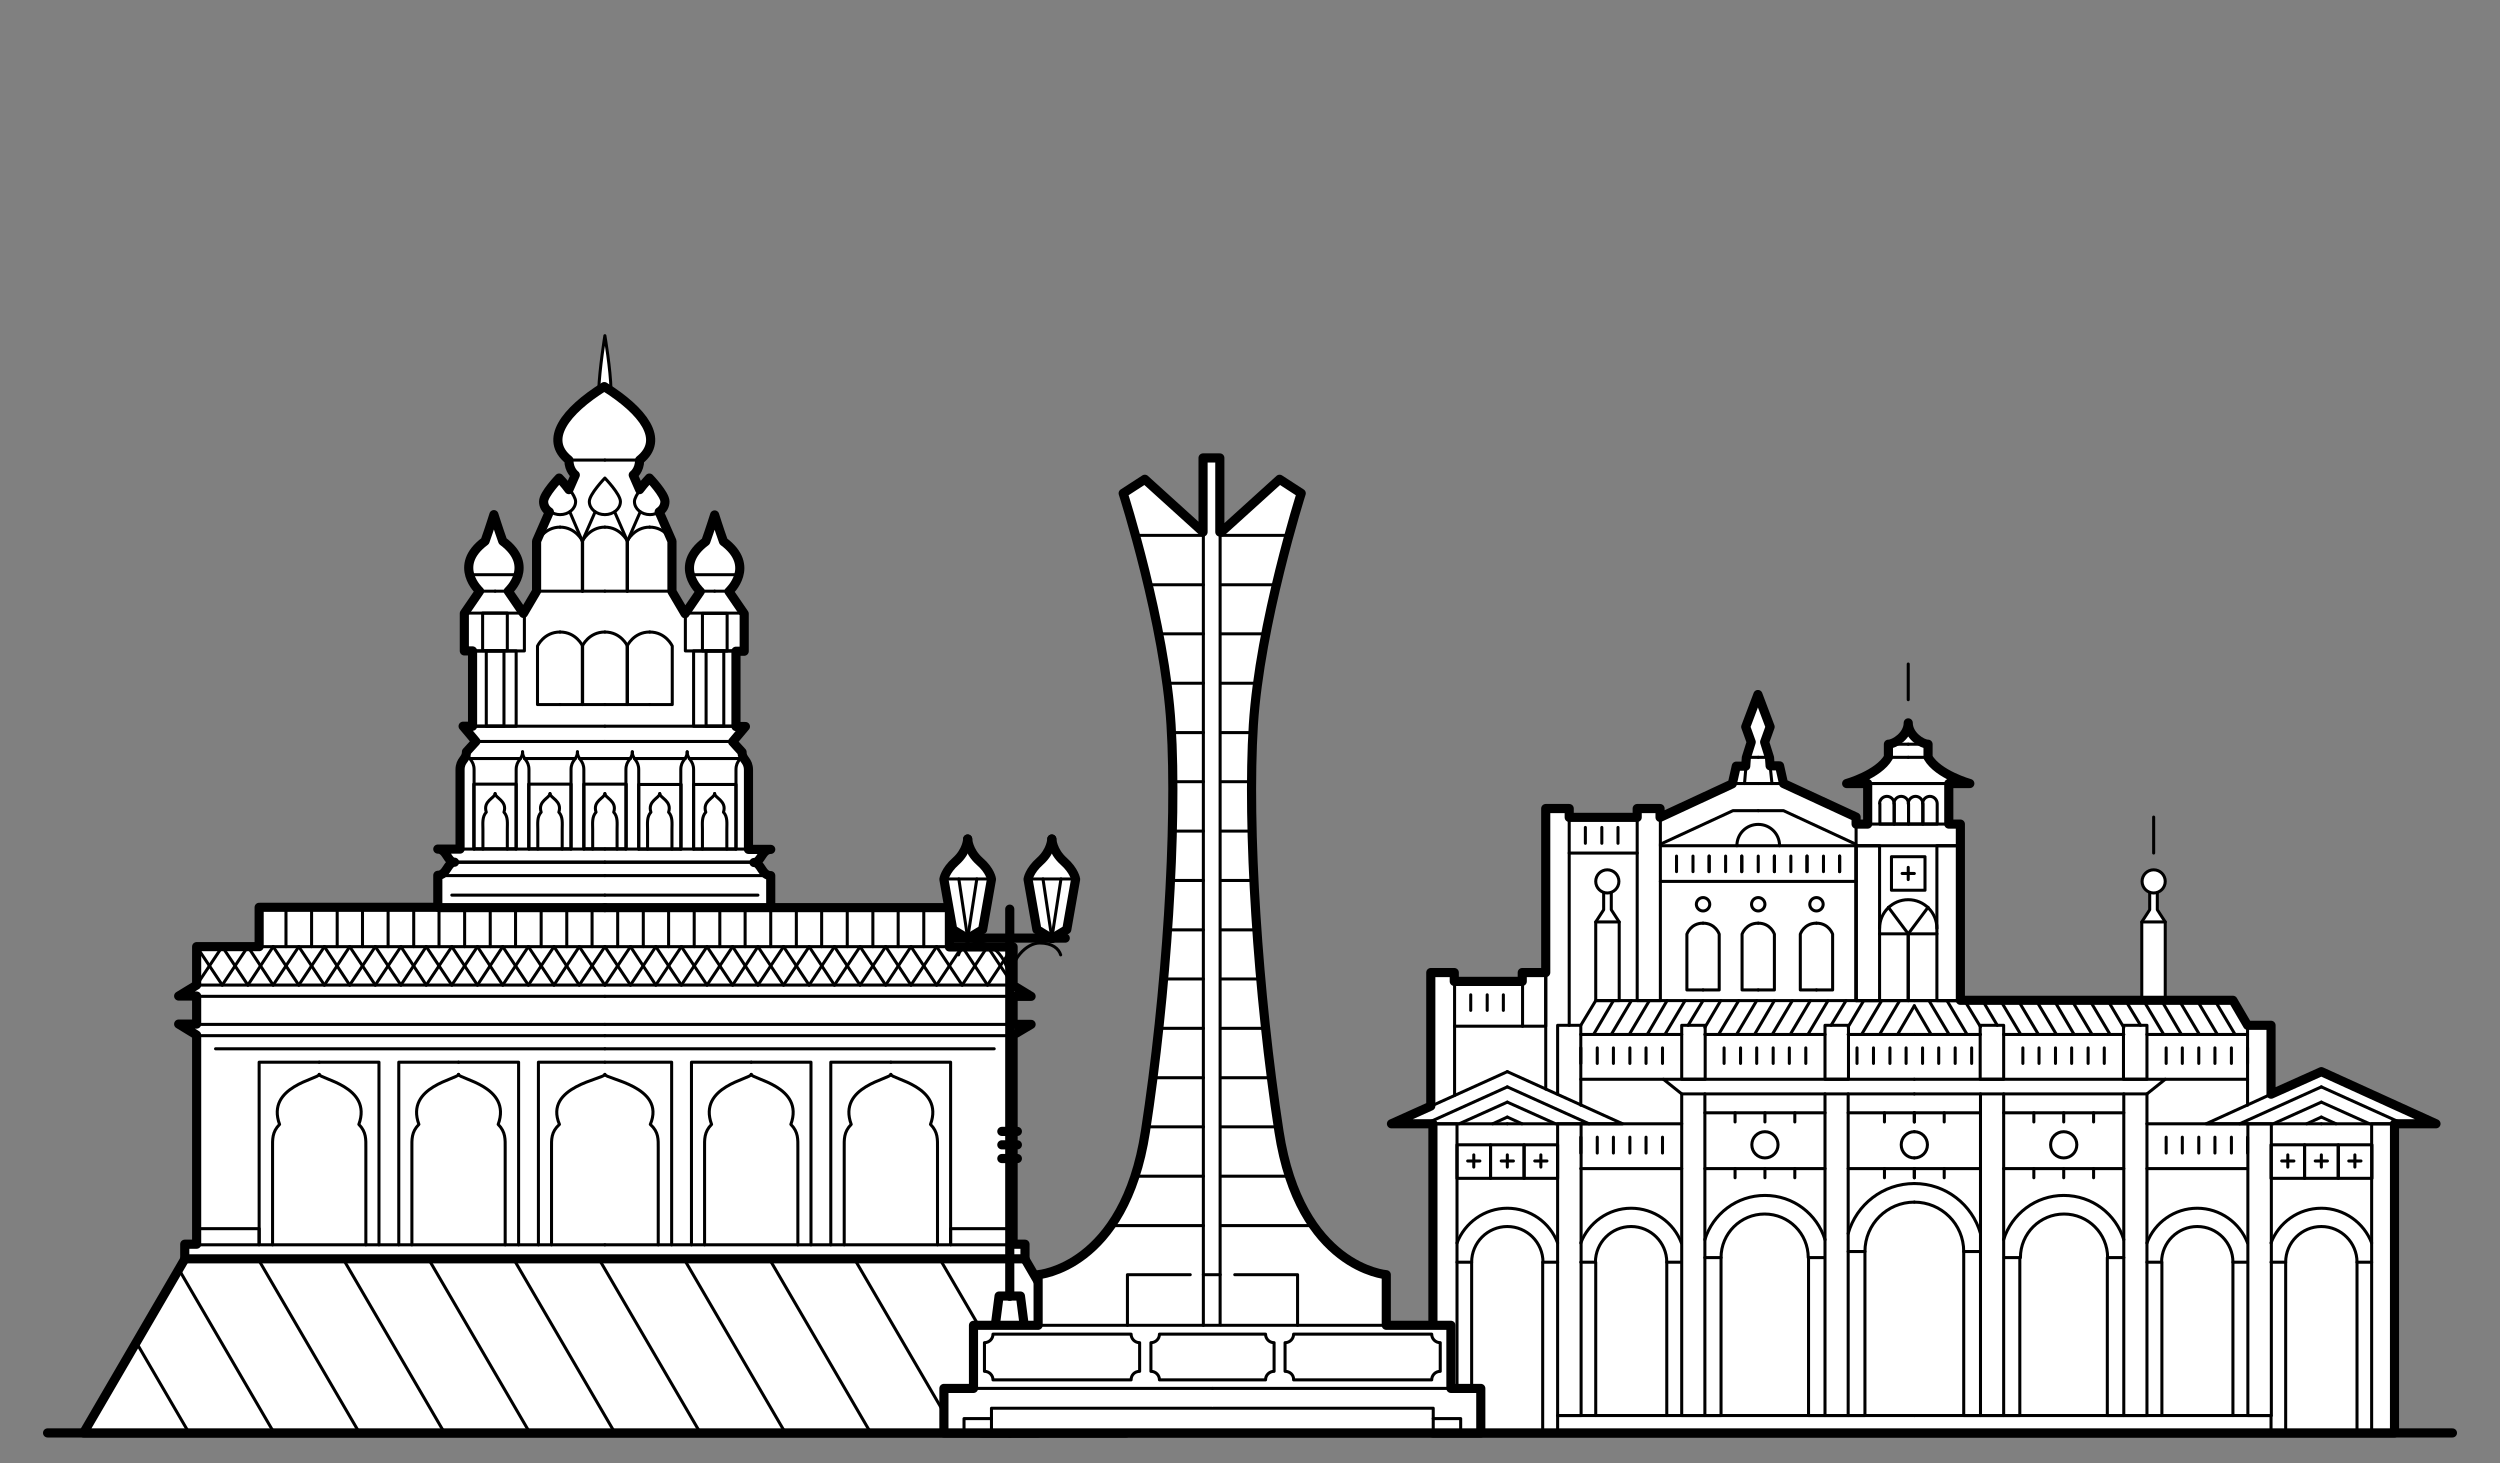 <?xml version="1.0" encoding="utf-8"?>
<!-- Generator: Adobe Illustrator 24.2.3, SVG Export Plug-In . SVG Version: 6.00 Build 0)  -->
<svg version="1.1" id="Layer_1" xmlns="http://www.w3.org/2000/svg" xmlns:xlink="http://www.w3.org/1999/xlink" x="0px" y="0px"
	 viewBox="0 0 820 480" style="enable-background:new 0 0 820 480;" xml:space="preserve">
<rect x="0" y="0" width="820" height="480" fill="#808080" stroke="none"/>
<style type="text/css">
	.st0{fill:none;stroke:#000000;stroke-width:3;stroke-linecap:round;stroke-linejoin:round;stroke-miterlimit:10;}
	.st1{fill:#FFFFFF;}
	.st2{fill:none;stroke:#000000;stroke-linecap:round;stroke-linejoin:round;stroke-miterlimit:10;}
</style>
<g>
	<line class="st0" x1="15.6" y1="470" x2="804.4" y2="470"/>
	<g>
		<path class="st1" d="M707.6,292.7c1.5-0.5,2.6-1.9,2.6-3.6c0-2.1-1.7-3.8-3.8-3.8s-3.8,1.7-3.8,3.8c0,1.7,1.1,3.1,2.6,3.6v5.7
			l-2.6,3.9v25.8h7.7v-25.8l-2.6-3.9v-5.7H707.6z"/>
		<path class="st1" d="M761.4,351.5L761.4,351.5l-16.5,7.4v-22.6h-7.7l-4.8-8.2H643v-57.8h-3.8V257h6.9c0,0-10.4-2.9-13.7-8.6v-4.3
			c-2,0-6.5-2.9-6.5-7c0,4.1-4.5,7-6.5,7v4.3c-3.3,5.7-13.7,8.6-13.7,8.6h6.9v13.3h-3.8V268L585,257l-1.3-5.8h-3.1l-0.2-2.7
			l-1.6-5.1l1.8-5l-4-10.6l-4,10.6l1.8,5l-1.6,5.1l-0.2,2.8h-3.1l-1.3,5.8l-23.7,11v-2.9H537v2.9h-22.3v-2.9H507V319h-7.7v2.9H477
			V319h-7.7v43.8l-12.9,5.8H470V470h315.4V368.6H799L761.4,351.5z"/>
		<polyline class="st2" points="551.6,358.8 551.6,464.3 559.2,464.3 559.2,358.8 		"/>
		<polyline class="st2" points="598.6,358.8 598.6,464.3 606.2,464.3 606.2,358.8 		"/>
		<path class="st2" d="M606.2,404.6c2.7-9.5,11.4-16.4,21.7-16.4"/>
		<path class="st2" d="M627.9,394.3c-8.9,0-16.2,7.2-16.2,16.2h-5.5"/>
		<polyline class="st2" points="611.7,410.5 611.7,464.3 606.2,464.3 		"/>
		<path class="st2" d="M559.2,406.6c2.6-8.4,10.4-14.5,19.7-14.5s17.1,6.1,19.7,14.5"/>
		<path class="st2" d="M559.2,412.5h5.3c0-7.9,6.4-14.3,14.3-14.3c7.9,0,14.3,6.4,14.3,14.3h5.3"/>
		<polyline class="st2" points="564.5,412.5 564.5,464.3 559.2,464.3 		"/>
		<polyline class="st2" points="593.2,412.5 593.2,464.3 598.6,464.3 		"/>
		<line class="st2" x1="559.2" y1="365" x2="598.6" y2="365"/>
		<line class="st2" x1="578.9" y1="365" x2="578.9" y2="368"/>
		<line class="st2" x1="569.1" y1="365" x2="569.1" y2="368"/>
		<line class="st2" x1="588.7" y1="365" x2="588.7" y2="368"/>
		<line class="st2" x1="559.2" y1="383.3" x2="598.6" y2="383.3"/>
		<line class="st2" x1="578.9" y1="383.3" x2="578.9" y2="386.3"/>
		<line class="st2" x1="569.1" y1="383.3" x2="569.1" y2="386.3"/>
		<line class="st2" x1="588.7" y1="383.3" x2="588.7" y2="386.3"/>
		<path class="st2" d="M583.2,375.5c0,2.4-1.9,4.3-4.3,4.3c-2.4,0-4.3-1.9-4.3-4.3s1.9-4.3,4.3-4.3S583.2,373.1,583.2,375.5z"/>
		<line class="st2" x1="606.2" y1="365" x2="627.9" y2="365"/>
		<line class="st2" x1="627.9" y1="365" x2="627.9" y2="368"/>
		<line class="st2" x1="618.1" y1="365" x2="618.1" y2="368"/>
		<line class="st2" x1="606.2" y1="383.3" x2="627.9" y2="383.3"/>
		<line class="st2" x1="627.9" y1="383.3" x2="627.9" y2="386.3"/>
		<line class="st2" x1="618.1" y1="383.3" x2="618.1" y2="386.3"/>
		<path class="st2" d="M627.9,379.8c-2.4,0-4.3-1.9-4.3-4.3s1.9-4.3,4.3-4.3"/>
		<polyline class="st2" points="627.9,464.3 510.9,464.3 510.9,470 		"/>
		<rect x="551.6" y="336.3" class="st2" width="7.7" height="17.7"/>
		<rect x="523.4" y="302.4" class="st2" width="7.7" height="25.8"/>
		<rect x="598.6" y="336.3" class="st2" width="7.7" height="17.7"/>
		<line class="st2" x1="559.2" y1="339.3" x2="598.6" y2="339.3"/>
		<line class="st2" x1="606.2" y1="339.3" x2="627.9" y2="339.3"/>
		<line class="st2" x1="565.5" y1="343.7" x2="565.5" y2="348.8"/>
		<line class="st2" x1="570.9" y1="343.7" x2="570.9" y2="348.8"/>
		<line class="st2" x1="576.2" y1="343.7" x2="576.2" y2="348.8"/>
		<line class="st2" x1="581.6" y1="343.7" x2="581.6" y2="348.8"/>
		<line class="st2" x1="586.9" y1="343.7" x2="586.9" y2="348.8"/>
		<line class="st2" x1="592.3" y1="343.7" x2="592.3" y2="348.8"/>
		<polyline class="st2" points="510.9,358.9 510.9,336.3 518.5,336.3 518.5,362.5 		"/>
		<line class="st2" x1="518.5" y1="339.3" x2="551.6" y2="339.3"/>
		<polyline class="st2" points="544.6,268 544.6,328.2 537,328.2 537,268 		"/>
		<polyline class="st2" points="643,328.2 635.3,328.2 635.3,277.4 643,277.4 		"/>
		<rect x="608.8" y="277.4" class="st2" width="7.7" height="50.8"/>
		<line class="st2" x1="518.5" y1="343.7" x2="518.5" y2="348.8"/>
		<line class="st2" x1="523.9" y1="343.7" x2="523.9" y2="348.8"/>
		<line class="st2" x1="529.2" y1="343.7" x2="529.2" y2="348.8"/>
		<line class="st2" x1="534.6" y1="343.7" x2="534.6" y2="348.8"/>
		<line class="st2" x1="539.9" y1="343.7" x2="539.9" y2="348.8"/>
		<line class="st2" x1="545.3" y1="343.7" x2="545.3" y2="348.8"/>
		<line class="st2" x1="514.7" y1="268" x2="514.7" y2="336.3"/>
		<line class="st2" x1="507" y1="357.2" x2="507" y2="318.9"/>
		<line class="st2" x1="520" y1="271.4" x2="520" y2="276.6"/>
		<line class="st2" x1="525.4" y1="271.4" x2="525.4" y2="276.6"/>
		<line class="st2" x1="530.7" y1="271.4" x2="530.7" y2="276.6"/>
		<rect x="510.9" y="368.6" class="st2" width="7.7" height="95.7"/>
		<line class="st2" x1="518.5" y1="368.6" x2="551.6" y2="368.6"/>
		<line class="st2" x1="518.5" y1="373" x2="518.5" y2="378.2"/>
		<line class="st2" x1="523.9" y1="373" x2="523.9" y2="378.2"/>
		<line class="st2" x1="529.2" y1="373" x2="529.2" y2="378.2"/>
		<line class="st2" x1="534.6" y1="373" x2="534.6" y2="378.2"/>
		<line class="st2" x1="539.9" y1="373" x2="539.9" y2="378.2"/>
		<line class="st2" x1="545.3" y1="373" x2="545.3" y2="378.2"/>
		<line class="st2" x1="614.5" y1="343.7" x2="614.5" y2="348.8"/>
		<line class="st2" x1="619.9" y1="343.7" x2="619.9" y2="348.8"/>
		<line class="st2" x1="609.1" y1="343.7" x2="609.1" y2="348.8"/>
		<line class="st2" x1="625.2" y1="343.7" x2="625.2" y2="348.8"/>
		<line class="st2" x1="518.5" y1="383.3" x2="551.6" y2="383.3"/>
		<path class="st2" d="M518.5,407.7c2.5-6.6,9-11.4,16.5-11.4s14,4.7,16.5,11.4"/>
		<path class="st2" d="M518.5,414h4.8c0-6.4,5.2-11.7,11.7-11.7c6.4,0,11.7,5.2,11.7,11.7h4.8"/>
		<line class="st2" x1="523.4" y1="414" x2="523.4" y2="464.3"/>
		<line class="st2" x1="546.7" y1="414" x2="546.7" y2="464.3"/>
		<polyline class="st2" points="470.2,368.6 477.9,368.6 477.9,470 470.2,470 		"/>
		<path class="st2" d="M477.9,407.7c2.5-6.6,9-11.4,16.5-11.4s14,4.7,16.5,11.4"/>
		<path class="st2" d="M477.9,414h4.8c0-6.4,5.2-11.7,11.7-11.7c6.4,0,11.7,5.2,11.7,11.7h4.8"/>
		<line class="st2" x1="482.7" y1="414" x2="482.7" y2="470"/>
		<line class="st2" x1="506" y1="414" x2="506" y2="470"/>
		<line class="st2" x1="477.9" y1="470" x2="510.9" y2="470"/>
		<line class="st2" x1="470.2" y1="368.6" x2="494.4" y2="368.6"/>
		<line class="st2" x1="494.4" y1="351.5" x2="469.4" y2="362.8"/>
		<rect x="477.9" y="375.5" class="st2" width="11" height="11"/>
		<rect x="488.9" y="375.5" class="st2" width="11" height="11"/>
		<rect x="620.4" y="281" class="st2" width="11" height="11"/>
		<rect x="499.9" y="375.5" class="st2" width="11" height="11"/>
		<line class="st2" x1="494.4" y1="356.5" x2="467.6" y2="368.6"/>
		<line class="st2" x1="494.4" y1="361.5" x2="478.6" y2="368.6"/>
		<line class="st2" x1="494.4" y1="366.4" x2="489.6" y2="368.6"/>
		<polyline class="st2" points="494.4,351.5 532.2,368.6 494.4,368.6 		"/>
		<line class="st2" x1="494.4" y1="356.5" x2="521.2" y2="368.6"/>
		<line class="st2" x1="494.4" y1="361.5" x2="510.2" y2="368.6"/>
		<line class="st2" x1="494.4" y1="366.4" x2="499.2" y2="368.6"/>
		<line class="st2" x1="545.6" y1="354" x2="518.5" y2="354"/>
		<polyline class="st2" points="518.5,336.3 523.4,328.2 627.9,328.2 		"/>
		<line class="st2" x1="522.7" y1="339.3" x2="529.2" y2="328.2"/>
		<line class="st2" x1="528.5" y1="339.3" x2="535.1" y2="328.2"/>
		<line class="st2" x1="534.4" y1="339.3" x2="541" y2="328.2"/>
		<line class="st2" x1="540.3" y1="339.3" x2="546.8" y2="328.2"/>
		<line class="st2" x1="546.1" y1="339.3" x2="552.7" y2="328.2"/>
		<line class="st2" x1="553.7" y1="336.3" x2="558.6" y2="328.2"/>
		<line class="st2" x1="559.2" y1="337" x2="564.4" y2="328.2"/>
		<line class="st2" x1="563.7" y1="339.3" x2="570.3" y2="328.2"/>
		<line class="st2" x1="569.6" y1="339.3" x2="576.2" y2="328.2"/>
		<line class="st2" x1="575.5" y1="339.3" x2="582" y2="328.2"/>
		<line class="st2" x1="581.3" y1="339.3" x2="587.9" y2="328.2"/>
		<line class="st2" x1="587.2" y1="339.3" x2="593.8" y2="328.2"/>
		<line class="st2" x1="593" y1="339.3" x2="599.6" y2="328.2"/>
		<line class="st2" x1="600.6" y1="336.3" x2="605.5" y2="328.2"/>
		<line class="st2" x1="606.2" y1="336.8" x2="611.3" y2="328.2"/>
		<line class="st2" x1="610.6" y1="339.3" x2="617.2" y2="328.2"/>
		<line class="st2" x1="616.5" y1="339.3" x2="623.1" y2="328.2"/>
		<line class="st2" x1="622.4" y1="339.3" x2="627.9" y2="329.9"/>
		<polyline class="st2" points="523.4,302.4 526,298.4 526,292.9 		"/>
		<polyline class="st2" points="531.1,302.4 528.5,298.4 528.5,292.9 		"/>
		<circle class="st2" cx="527.2" cy="289.1" r="3.8"/>
		<rect x="702.5" y="302.4" class="st2" width="7.7" height="25.8"/>
		<polyline class="st2" points="702.5,302.4 705.1,298.4 705.1,292.9 		"/>
		<polyline class="st2" points="710.2,302.4 707.6,298.4 707.6,292.9 		"/>
		<path class="st2" d="M710.2,289.1c0,2.1-1.7,3.8-3.8,3.8s-3.8-1.7-3.8-3.8s1.7-3.8,3.8-3.8S710.2,287,710.2,289.1z"/>
		<line class="st2" x1="537" y1="279.8" x2="514.7" y2="279.8"/>
		<polyline class="st2" points="544.6,277.4 608.8,277.4 608.8,328.2 		"/>
		<line class="st2" x1="549.9" y1="280.8" x2="549.9" y2="285.9"/>
		<line class="st2" x1="555.3" y1="280.8" x2="555.3" y2="285.9"/>
		<line class="st2" x1="560.6" y1="280.8" x2="560.6" y2="285.9"/>
		<line class="st2" x1="560.6" y1="280.8" x2="560.6" y2="285.9"/>
		<line class="st2" x1="566" y1="280.8" x2="566" y2="285.9"/>
		<line class="st2" x1="571.3" y1="280.8" x2="571.3" y2="285.9"/>
		<line class="st2" x1="571.3" y1="280.8" x2="571.3" y2="285.9"/>
		<line class="st2" x1="576.7" y1="280.8" x2="576.7" y2="285.9"/>
		<line class="st2" x1="582" y1="280.8" x2="582" y2="285.9"/>
		<line class="st2" x1="582" y1="280.8" x2="582" y2="285.9"/>
		<line class="st2" x1="587.4" y1="280.8" x2="587.4" y2="285.9"/>
		<line class="st2" x1="592.7" y1="280.8" x2="592.7" y2="285.9"/>
		<line class="st2" x1="592.7" y1="280.8" x2="592.7" y2="285.9"/>
		<line class="st2" x1="598.1" y1="280.8" x2="598.1" y2="285.9"/>
		<line class="st2" x1="603.4" y1="280.8" x2="603.4" y2="285.9"/>
		<line class="st2" x1="603.4" y1="280.8" x2="603.4" y2="285.9"/>
		<line class="st2" x1="608.8" y1="289.1" x2="544.6" y2="289.1"/>
		<polyline class="st2" points="507,318.9 507,336.6 499.4,336.6 499.4,321.9 		"/>
		<line class="st2" x1="477.1" y1="321.9" x2="477.1" y2="359.3"/>
		<line class="st2" x1="482.4" y1="326.3" x2="482.4" y2="331.4"/>
		<line class="st2" x1="487.8" y1="326.3" x2="487.8" y2="331.4"/>
		<line class="st2" x1="493.1" y1="326.3" x2="493.1" y2="331.4"/>
		<line class="st2" x1="499.4" y1="336.6" x2="477.1" y2="336.6"/>
		<polyline class="st2" points="643,277.4 608.8,277.4 608.8,328.2 643,328.2 		"/>
		<path class="st2" d="M616.5,304.5c0-5.2,4.2-9.4,9.4-9.4s9.4,4.2,9.4,9.4"/>
		<path class="st2" d="M569.7,277.4c0-3.9,3.1-7,7-7s7,3.1,7,7"/>
		<path class="st2" d="M625.9,263.6c0-1.3,1.1-2.4,2.4-2.4c1.3,0,2.4,1.1,2.4,2.4v6.7H626v-6.7H625.9z"/>
		<path class="st2" d="M621.2,263.6c0-1.3,1.1-2.4,2.4-2.4c1.3,0,2.4,1.1,2.4,2.4v6.7h-4.7v-6.7H621.2z"/>
		<path class="st2" d="M616.5,263.6c0-1.3,1.1-2.4,2.4-2.4s2.4,1.1,2.4,2.4v6.7h-4.7v-6.7H616.5z"/>
		<path class="st2" d="M630.6,263.6c0-1.3,1.1-2.4,2.4-2.4c1.3,0,2.4,1.1,2.4,2.4v6.7h-4.7v-6.7H630.6z"/>
		<polyline class="st2" points="619.4,297.6 625.9,306.3 625.9,328.2 		"/>
		<line class="st2" x1="625.9" y1="306.3" x2="616.5" y2="306.3"/>
		<polyline class="st2" points="632.4,297.6 625.9,306.3 625.9,328.2 		"/>
		<line class="st2" x1="625.9" y1="306.3" x2="635.3" y2="306.3"/>
		<line class="st2" x1="483.4" y1="378.8" x2="483.4" y2="382.8"/>
		<line class="st2" x1="485.4" y1="380.8" x2="481.4" y2="380.8"/>
		<line class="st2" x1="494.4" y1="378.8" x2="494.4" y2="382.8"/>
		<line class="st2" x1="496.4" y1="380.8" x2="492.4" y2="380.8"/>
		<line class="st2" x1="505.4" y1="378.8" x2="505.4" y2="382.8"/>
		<line class="st2" x1="507.4" y1="380.8" x2="503.4" y2="380.8"/>
		<line class="st2" x1="625.9" y1="284.5" x2="625.9" y2="288.5"/>
		<line class="st2" x1="627.9" y1="286.5" x2="623.9" y2="286.5"/>
		<path class="st2" d="M576.7,302.8c-4.1,0-5.3,3.6-5.3,3.6v18.3h5.3"/>
		<path class="st2" d="M578.9,296.6c0,1.2-1,2.2-2.2,2.2s-2.2-1-2.2-2.2s1-2.2,2.2-2.2C577.9,294.4,578.9,295.4,578.9,296.6z"/>
		<path class="st2" d="M576.7,302.8c4.1,0,5.3,3.6,5.3,3.6v18.3h-5.3"/>
		<path class="st2" d="M595.8,302.8c-4.1,0-5.3,3.6-5.3,3.6v18.3h5.3"/>
		<path class="st2" d="M598,296.6c0,1.2-1,2.2-2.2,2.2s-2.2-1-2.2-2.2s1-2.2,2.2-2.2S598,295.4,598,296.6z"/>
		<path class="st2" d="M595.8,302.8c4.1,0,5.3,3.6,5.3,3.6v18.3h-5.3"/>
		<path class="st2" d="M558.6,302.8c-4.1,0-5.3,3.6-5.3,3.6v18.3h5.3"/>
		<path class="st2" d="M560.8,296.6c0,1.2-1,2.2-2.2,2.2s-2.2-1-2.2-2.2s1-2.2,2.2-2.2S560.8,295.4,560.8,296.6z"/>
		<path class="st2" d="M558.6,302.8c4.1,0,5.3,3.6,5.3,3.6v18.3h-5.3"/>
		<line class="st2" x1="643" y1="270.3" x2="643" y2="277.4"/>
		<line class="st2" x1="612.6" y1="270.3" x2="639.2" y2="270.3"/>
		<line class="st2" x1="608.8" y1="277.4" x2="608.8" y2="270.3"/>
		<line class="st2" x1="612.6" y1="257" x2="639.2" y2="257"/>
		<path class="st2" d="M619.4,248.4c2.6,0,6.5,0,6.5,0"/>
		<line class="st2" x1="619.4" y1="244.1" x2="625.9" y2="244.1"/>
		<path class="st2" d="M632.4,248.4c-2.6,0-6.5,0-6.5,0"/>
		<line class="st2" x1="632.4" y1="244.1" x2="625.9" y2="244.1"/>
		<line class="st2" x1="568.4" y1="257" x2="576.7" y2="257"/>
		<polyline class="st2" points="544.6,276.9 568.4,265.9 576.7,265.9 		"/>
		<line class="st2" x1="573" y1="248.4" x2="576.7" y2="248.4"/>
		<line class="st2" x1="572.2" y1="257" x2="572.7" y2="251.2"/>
		<line class="st2" x1="576.7" y1="257" x2="585" y2="257"/>
		<line class="st2" x1="580.4" y1="248.4" x2="576.7" y2="248.4"/>
		<line class="st2" x1="581.2" y1="257" x2="580.6" y2="251.2"/>
		<polyline class="st2" points="608.7,276.9 585,265.9 576.7,265.9 		"/>
		<polyline class="st2" points="627.9,354 710.2,354 704.2,358.8 627.9,358.8 		"/>
		<polyline class="st2" points="704.2,358.8 704.2,464.3 696.6,464.3 696.6,358.8 		"/>
		<polyline class="st2" points="657.2,358.8 657.2,464.3 649.6,464.3 649.6,358.8 		"/>
		<path class="st2" d="M649.6,404.6c-2.7-9.5-11.4-16.4-21.7-16.4"/>
		<path class="st2" d="M627.9,394.3c8.9,0,16.2,7.2,16.2,16.2h5.5"/>
		<polyline class="st2" points="644.1,410.5 644.1,464.3 649.6,464.3 		"/>
		<path class="st2" d="M696.6,406.6c-2.6-8.4-10.4-14.5-19.7-14.5c-9.2,0-17.1,6.1-19.7,14.5"/>
		<path class="st2" d="M696.6,412.5h-5.3c0-7.9-6.4-14.3-14.3-14.3c-7.9,0-14.3,6.4-14.3,14.3h-5.3"/>
		<polyline class="st2" points="691.2,412.5 691.2,464.3 696.6,464.3 		"/>
		<polyline class="st2" points="662.5,412.5 662.5,464.3 657.2,464.3 		"/>
		<line class="st2" x1="696.6" y1="365" x2="657.2" y2="365"/>
		<line class="st2" x1="676.9" y1="365" x2="676.9" y2="368"/>
		<line class="st2" x1="686.7" y1="365" x2="686.7" y2="368"/>
		<line class="st2" x1="667.1" y1="365" x2="667.1" y2="368"/>
		<line class="st2" x1="696.6" y1="383.3" x2="657.2" y2="383.3"/>
		<line class="st2" x1="676.9" y1="383.3" x2="676.9" y2="386.3"/>
		<line class="st2" x1="686.7" y1="383.3" x2="686.7" y2="386.3"/>
		<line class="st2" x1="667.1" y1="383.3" x2="667.1" y2="386.3"/>
		<path class="st2" d="M672.6,375.5c0,2.4,1.9,4.3,4.3,4.3s4.3-1.9,4.3-4.3s-1.9-4.3-4.3-4.3S672.6,373.1,672.6,375.5z"/>
		<line class="st2" x1="649.6" y1="365" x2="627.9" y2="365"/>
		<line class="st2" x1="627.9" y1="365" x2="627.9" y2="368"/>
		<line class="st2" x1="637.7" y1="365" x2="637.7" y2="368"/>
		<line class="st2" x1="649.6" y1="383.3" x2="627.9" y2="383.3"/>
		<line class="st2" x1="627.9" y1="383.3" x2="627.9" y2="386.3"/>
		<line class="st2" x1="637.7" y1="383.3" x2="637.7" y2="386.3"/>
		<path class="st2" d="M627.9,379.8c2.4,0,4.3-1.9,4.3-4.3s-1.9-4.3-4.3-4.3"/>
		<polyline class="st2" points="627.9,464.3 744.9,464.3 744.9,470 627.9,470 		"/>
		<rect x="696.5" y="336.3" class="st2" width="7.7" height="17.7"/>
		<rect x="649.5" y="336.3" class="st2" width="7.7" height="17.7"/>
		<line class="st2" x1="696.6" y1="339.3" x2="657.2" y2="339.3"/>
		<line class="st2" x1="649.6" y1="339.3" x2="627.9" y2="339.3"/>
		<line class="st2" x1="690.2" y1="343.7" x2="690.2" y2="348.8"/>
		<line class="st2" x1="684.9" y1="343.7" x2="684.9" y2="348.8"/>
		<line class="st2" x1="679.5" y1="343.7" x2="679.5" y2="348.8"/>
		<line class="st2" x1="674.2" y1="343.7" x2="674.2" y2="348.8"/>
		<line class="st2" x1="668.8" y1="343.7" x2="668.8" y2="348.8"/>
		<line class="st2" x1="663.5" y1="343.7" x2="663.5" y2="348.8"/>
		<line class="st2" x1="737.2" y1="336.3" x2="737.2" y2="362.5"/>
		<path class="st2" d="M744.9,358.9"/>
		<line class="st2" x1="737.2" y1="339.3" x2="704.2" y2="339.3"/>
		<line class="st2" x1="737.2" y1="343.7" x2="737.2" y2="348.8"/>
		<line class="st2" x1="731.9" y1="343.7" x2="731.9" y2="348.8"/>
		<line class="st2" x1="726.5" y1="343.7" x2="726.5" y2="348.8"/>
		<line class="st2" x1="721.2" y1="343.7" x2="721.2" y2="348.8"/>
		<line class="st2" x1="715.8" y1="343.7" x2="715.8" y2="348.8"/>
		<line class="st2" x1="710.5" y1="343.7" x2="710.5" y2="348.8"/>
		<rect x="737.3" y="368.6" class="st2" width="7.7" height="95.7"/>
		<line class="st2" x1="737.2" y1="368.6" x2="704.2" y2="368.6"/>
		<line class="st2" x1="737.2" y1="373" x2="737.2" y2="378.2"/>
		<line class="st2" x1="731.9" y1="373" x2="731.9" y2="378.2"/>
		<line class="st2" x1="726.5" y1="373" x2="726.5" y2="378.2"/>
		<line class="st2" x1="721.2" y1="373" x2="721.2" y2="378.2"/>
		<line class="st2" x1="715.8" y1="373" x2="715.8" y2="378.2"/>
		<line class="st2" x1="710.5" y1="373" x2="710.5" y2="378.2"/>
		<line class="st2" x1="641.3" y1="343.7" x2="641.3" y2="348.8"/>
		<line class="st2" x1="635.9" y1="343.7" x2="635.9" y2="348.8"/>
		<line class="st2" x1="646.7" y1="343.7" x2="646.7" y2="348.8"/>
		<line class="st2" x1="630.6" y1="343.7" x2="630.6" y2="348.8"/>
		<line class="st2" x1="737.2" y1="383.3" x2="704.2" y2="383.3"/>
		<path class="st2" d="M737.2,407.7c-2.5-6.6-9-11.4-16.5-11.4s-14,4.7-16.5,11.4"/>
		<path class="st2" d="M737.2,414h-4.8c0-6.4-5.2-11.7-11.7-11.7c-6.4,0-11.7,5.2-11.7,11.7h-4.8"/>
		<line class="st2" x1="732.4" y1="414" x2="732.4" y2="464.3"/>
		<line class="st2" x1="709.1" y1="414" x2="709.1" y2="464.3"/>
		<polyline class="st2" points="785.6,368.6 777.9,368.6 777.9,470 785.6,470 		"/>
		<path class="st2" d="M777.9,407.7c-2.5-6.6-9-11.4-16.5-11.4s-14,4.7-16.5,11.4"/>
		<path class="st2" d="M777.9,414h-4.8c0-6.4-5.2-11.7-11.7-11.7c-6.4,0-11.7,5.2-11.7,11.7h-4.8"/>
		<line class="st2" x1="773.1" y1="414" x2="773.1" y2="470"/>
		<line class="st2" x1="749.7" y1="414" x2="749.7" y2="470"/>
		<line class="st2" x1="777.9" y1="470" x2="744.9" y2="470"/>
		<line class="st2" x1="785.6" y1="368.6" x2="761.4" y2="368.6"/>
		<rect x="767" y="375.5" class="st2" width="11" height="11"/>
		<rect x="755.9" y="375.5" class="st2" width="11" height="11"/>
		<rect x="744.9" y="375.5" class="st2" width="11" height="11"/>
		<line class="st2" x1="761.4" y1="356.5" x2="788.2" y2="368.6"/>
		<line class="st2" x1="761.4" y1="361.5" x2="777.2" y2="368.6"/>
		<line class="st2" x1="761.4" y1="366.4" x2="766.2" y2="368.6"/>
		<polyline class="st2" points="744.9,358.9 723.6,368.6 761.4,368.6 		"/>
		<line class="st2" x1="761.4" y1="356.5" x2="734.6" y2="368.6"/>
		<line class="st2" x1="761.4" y1="361.5" x2="745.6" y2="368.6"/>
		<line class="st2" x1="761.4" y1="366.4" x2="756.6" y2="368.6"/>
		<line class="st2" x1="710.2" y1="354" x2="737.2" y2="354"/>
		<line class="st2" x1="643" y1="328.2" x2="627.9" y2="328.2"/>
		<line class="st2" x1="733.1" y1="339.3" x2="726.5" y2="328.2"/>
		<line class="st2" x1="727.3" y1="339.3" x2="720.7" y2="328.2"/>
		<line class="st2" x1="721.4" y1="339.3" x2="714.8" y2="328.2"/>
		<line class="st2" x1="715.5" y1="339.3" x2="709" y2="328.2"/>
		<line class="st2" x1="709.7" y1="339.3" x2="703.1" y2="328.2"/>
		<line class="st2" x1="702.1" y1="336.3" x2="697.2" y2="328.2"/>
		<line class="st2" x1="696.6" y1="337" x2="691.4" y2="328.2"/>
		<line class="st2" x1="692.1" y1="339.3" x2="685.5" y2="328.2"/>
		<line class="st2" x1="686.2" y1="339.3" x2="679.6" y2="328.2"/>
		<line class="st2" x1="680.3" y1="339.3" x2="673.8" y2="328.2"/>
		<line class="st2" x1="674.5" y1="339.3" x2="667.9" y2="328.2"/>
		<line class="st2" x1="668.6" y1="339.3" x2="662" y2="328.2"/>
		<line class="st2" x1="662.8" y1="339.3" x2="656.2" y2="328.2"/>
		<line class="st2" x1="655.1" y1="336.3" x2="650.3" y2="328.2"/>
		<line class="st2" x1="649.6" y1="336.8" x2="644.4" y2="328.2"/>
		<line class="st2" x1="645.2" y1="339.3" x2="638.6" y2="328.2"/>
		<line class="st2" x1="639.3" y1="339.3" x2="632.7" y2="328.2"/>
		<line class="st2" x1="633.4" y1="339.3" x2="627.9" y2="329.9"/>
		<line class="st2" x1="772.4" y1="378.8" x2="772.4" y2="382.8"/>
		<line class="st2" x1="770.4" y1="380.8" x2="774.4" y2="380.8"/>
		<line class="st2" x1="761.4" y1="378.8" x2="761.4" y2="382.8"/>
		<line class="st2" x1="759.4" y1="380.8" x2="763.4" y2="380.8"/>
		<line class="st2" x1="750.4" y1="378.8" x2="750.4" y2="382.8"/>
		<line class="st2" x1="748.4" y1="380.8" x2="752.4" y2="380.8"/>
		<line class="st2" x1="706.4" y1="279.8" x2="706.4" y2="268"/>
		<line class="st2" x1="625.9" y1="229.5" x2="625.9" y2="217.8"/>
		<path class="st0" d="M761.4,351.5L761.4,351.5l-16.5,7.4v-22.6h-7.7l-4.8-8.2H643v-57.8h-3.8V257h6.9c0,0-10.4-2.9-13.7-8.6v-4.3
			c-2,0-6.5-2.9-6.5-7c0,4.1-4.5,7-6.5,7v4.3c-3.3,5.7-13.7,8.6-13.7,8.6h6.9v13.3h-3.8V268L585,257l-1.3-5.8h-3.1l-0.2-2.7
			l-1.6-5.1l1.8-5l-4-10.6l-4,10.6l1.8,5l-1.6,5.1l-0.2,2.8h-3.1l-1.3,5.8l-23.7,11v-2.9H537v2.9h-22.3v-2.9H507V319h-7.7v2.9H477
			V319h-7.7v43.8l-12.9,5.8H470V470h315.4V368.6H799L761.4,351.5z"/>
		<polyline class="st2" points="627.9,354 545.6,354 551.6,358.8 627.9,358.8 		"/>
	</g>
	<g>
		<path class="st1" d="M198.4,110.1c0,0-1.8,11.2-2,17.8h3.9C200.2,121.3,198.4,110.1,198.4,110.1z"/>
		<polygon class="st1" points="336.2,413 60.6,413 27.4,470 198.4,470 369.4,470 		"/>
		<path class="st1" d="M338.2,336h-5.9v-9.2h5.9l-5.9-3.6v-12.6h-20.9v-12.9h-58.6v-10.5c-3,0-3.1-4.3-5.5-4.3
			c2.4,0,2.5-4.3,5.5-4.3h-7.3c0,0,0-22.7,0-26s-2.1-3.3-2.1-5.9l-3.1-3.4l4.2-5h-3.1l0,0v-24.7l0,0h2.7v-12.3l-5-7.3
			c0,0,9.1-8.3-1.8-16.4c-1.5-4.2-2.9-8.7-2.9-8.7s-1.4,4.5-2.9,8.7c-10.9,8.1-1.8,16.4-1.8,16.4l-5,7.3l-4.3-7.3v-16.5l-4.2-9.6
			l0,0c1.2-0.8,1.9-2,1.9-3.4c0-2.4-5.1-7.7-5.1-7.7s-1.7,1.8-3.2,3.8l0,0l-2.1-4.8c0,0,2.1-1.5,2.1-4.9c8.4-6.7,1.2-16.1-11.6-24.1
			c-12.8,8-20,17.4-11.6,24.1c0,3.4,2.1,4.9,2.1,4.9l-2.1,4.8l0,0c-1.4-2-3.2-3.8-3.2-3.8s-5.1,5.3-5.1,7.7c0,1.4,0.7,2.6,1.9,3.4
			l0,0l-4.2,9.6v16.4l-4.3,7.3l-5-7.3c0,0,9.1-8.3-1.8-16.4c-1.5-4.2-2.9-8.7-2.9-8.7s-1.4,4.5-2.9,8.7c-10.9,8.1-1.8,16.4-1.8,16.4
			l-5,7.3v12.3h2.7v24.7h-3.1l4.2,5l-3.1,3.4c0,2.6-2.1,2.6-2.1,5.9s0,26,0,26h-7.3c3,0,3.1,4.3,5.5,4.3c-2.4,0-2.5,4.3-5.5,4.3
			v10.5H85v12.9H64.5v12.6l-5.9,3.6h5.9v9.2h-5.9l5.9,3.6v68.6h-3.9v4.8h137.8h137.8v-4.8h-3.9v-68.6L338.2,336z"/>
		<line class="st2" x1="85.5" y1="310.5" x2="198.4" y2="310.5"/>
		<line class="st2" x1="198.4" y1="323.1" x2="64.5" y2="323.1"/>
		<line class="st2" x1="64.5" y1="326.8" x2="198.4" y2="326.8"/>
		<line class="st2" x1="64.5" y1="339.7" x2="198.4" y2="339.7"/>
		<line class="st2" x1="198.4" y1="336" x2="64.5" y2="336"/>
		<rect x="64.5" y="403" class="st2" width="20.5" height="5.3"/>
		<line class="st2" x1="85.5" y1="408.3" x2="198.4" y2="408.3"/>
		<line class="st2" x1="64.5" y1="310.5" x2="72.9" y2="323.1"/>
		<line class="st2" x1="72.9" y1="310.5" x2="64.5" y2="323.1"/>
		<line class="st2" x1="72.9" y1="310.5" x2="81.3" y2="323.1"/>
		<line class="st2" x1="81.3" y1="310.5" x2="72.9" y2="323.1"/>
		<line class="st2" x1="81.3" y1="310.5" x2="89.6" y2="323.1"/>
		<line class="st2" x1="89.6" y1="310.5" x2="81.3" y2="323.1"/>
		<line class="st2" x1="98" y1="323.1" x2="89.6" y2="310.5"/>
		<line class="st2" x1="98" y1="310.5" x2="89.6" y2="323.1"/>
		<line class="st2" x1="98" y1="310.5" x2="106.4" y2="323.1"/>
		<line class="st2" x1="106.4" y1="310.5" x2="98" y2="323.1"/>
		<line class="st2" x1="106.4" y1="310.5" x2="114.7" y2="323.1"/>
		<line class="st2" x1="114.7" y1="310.5" x2="106.4" y2="323.1"/>
		<line class="st2" x1="114.7" y1="310.5" x2="123.1" y2="323.1"/>
		<line class="st2" x1="123.1" y1="310.5" x2="114.7" y2="323.1"/>
		<line class="st2" x1="123.1" y1="310.5" x2="131.5" y2="323.1"/>
		<line class="st2" x1="131.5" y1="310.5" x2="123.1" y2="323.1"/>
		<line class="st2" x1="131.5" y1="310.5" x2="139.8" y2="323.1"/>
		<line class="st2" x1="139.8" y1="310.5" x2="131.5" y2="323.1"/>
		<line class="st2" x1="139.8" y1="310.5" x2="148.2" y2="323.1"/>
		<line class="st2" x1="148.2" y1="310.5" x2="139.8" y2="323.1"/>
		<line class="st2" x1="148.2" y1="310.5" x2="156.6" y2="323.1"/>
		<line class="st2" x1="156.6" y1="310.5" x2="148.2" y2="323.1"/>
		<line class="st2" x1="156.6" y1="310.5" x2="164.9" y2="323.1"/>
		<line class="st2" x1="164.9" y1="310.5" x2="156.6" y2="323.1"/>
		<line class="st2" x1="164.9" y1="310.5" x2="173.3" y2="323.1"/>
		<line class="st2" x1="173.3" y1="310.5" x2="164.9" y2="323.1"/>
		<line class="st2" x1="173.3" y1="310.5" x2="181.7" y2="323.1"/>
		<line class="st2" x1="181.7" y1="310.5" x2="173.3" y2="323.1"/>
		<line class="st2" x1="181.7" y1="310.5" x2="190" y2="323.1"/>
		<line class="st2" x1="190" y1="310.5" x2="181.7" y2="323.1"/>
		<line class="st2" x1="190" y1="310.5" x2="198.4" y2="323.1"/>
		<line class="st2" x1="198.4" y1="310.5" x2="190" y2="323.1"/>
		<polyline class="st2" points="198.4,348.4 176.6,348.4 176.6,408.3 		"/>
		<path class="st2" d="M198.4,352.4c0,1.5-20.2,3.9-14.9,16.4c-2.8,2.5-2.6,5-2.6,7.7c0,2.6,0,31.8,0,31.8"/>
		<polyline class="st2" points="198.4,348.4 220.3,348.4 220.3,408.3 		"/>
		<path class="st2" d="M198.4,352.4c0,1.5,20.2,3.9,14.9,16.4c2.8,2.5,2.6,5,2.6,7.7c0,2.6,0,31.8,0,31.8"/>
		<polyline class="st2" points="150.4,348.4 130.8,348.4 130.8,408.3 		"/>
		<path class="st2" d="M150.4,352.4c0,1.5-17.6,3.9-13,16.4c-2.5,2.5-2.3,5-2.3,7.7c0,2.6,0,31.8,0,31.8"/>
		<polyline class="st2" points="150.4,348.4 170.1,348.4 170.1,408.3 		"/>
		<path class="st2" d="M150.4,352.4c0,1.5,17.6,3.9,13,16.4c2.5,2.5,2.3,5,2.3,7.7c0,2.6,0,31.8,0,31.8"/>
		<polyline class="st2" points="104.7,348.4 85,348.4 85,408.3 		"/>
		<path class="st2" d="M104.7,352.4c0,1.5-17.6,3.9-13,16.4c-2.5,2.5-2.3,5-2.3,7.7c0,2.6,0,31.8,0,31.8"/>
		<polyline class="st2" points="104.7,348.4 124.3,348.4 124.3,408.3 		"/>
		<path class="st2" d="M104.7,352.4c0,1.5,17.6,3.9,13,16.4c2.5,2.5,2.3,5,2.3,7.7c0,2.6,0,31.8,0,31.8"/>
		<line class="st2" x1="198.4" y1="344" x2="70.7" y2="344"/>
		<line class="st2" x1="93.8" y1="297.7" x2="93.8" y2="310.5"/>
		<line class="st2" x1="102.2" y1="297.7" x2="102.2" y2="310.5"/>
		<line class="st2" x1="110.6" y1="297.7" x2="110.6" y2="310.5"/>
		<line class="st2" x1="118.9" y1="297.7" x2="118.9" y2="310.5"/>
		<line class="st2" x1="127.3" y1="297.7" x2="127.3" y2="310.5"/>
		<line class="st2" x1="135.7" y1="297.7" x2="135.7" y2="310.5"/>
		<line class="st2" x1="144" y1="297.7" x2="144" y2="310.5"/>
		<line class="st2" x1="152.4" y1="297.7" x2="152.4" y2="310.5"/>
		<line class="st2" x1="160.8" y1="297.7" x2="160.8" y2="310.5"/>
		<line class="st2" x1="169.1" y1="297.7" x2="169.1" y2="310.5"/>
		<line class="st2" x1="177.5" y1="297.7" x2="177.5" y2="310.5"/>
		<line class="st2" x1="185.9" y1="297.7" x2="185.9" y2="310.5"/>
		<line class="st2" x1="194.2" y1="297.7" x2="194.2" y2="310.5"/>
		<line class="st2" x1="144" y1="287.2" x2="198.4" y2="287.2"/>
		<path class="st2" d="M149.5,282.8c2.4,0,48.9,0,48.9,0"/>
		<line class="st2" x1="151.3" y1="278.5" x2="198.4" y2="278.5"/>
		<path class="st2" d="M198.4,282.8c0,0-46.5,0-48.9,0"/>
		<line class="st2" x1="148.2" y1="293.6" x2="198.4" y2="293.6"/>
		<path class="st2" d="M153.4,246.6c0,2.6,2.1,2.6,2.1,5.9s0,26,0,26"/>
		<path class="st2" d="M171.4,246.6c0,2.6-2.1,2.6-2.1,5.9s0,26,0,26"/>
		<path class="st2" d="M171.4,246.6c0,2.6,2.1,2.6,2.1,5.9s0,26,0,26"/>
		<rect x="155.4" y="257.2" class="st2" width="13.9" height="21.2"/>
		<path class="st2" d="M162.4,260.3c0,1.4-4.1,2.4-2.9,6.1c-1.4,1.5-1.1,3.7-1.1,5.6c0,1.9,0,6.5,0,6.5"/>
		<path class="st2" d="M162.4,260.3c0,1.4,4.1,2.4,2.9,6.1c1.4,1.5,1.1,3.7,1.1,5.6c0,1.9,0,6.5,0,6.5"/>
		<path class="st2" d="M189.4,246.6c0,2.6-2.1,2.6-2.1,5.9s0,26,0,26"/>
		<path class="st2" d="M189.4,246.6c0,2.6,2.1,2.6,2.1,5.9s0,26,0,26"/>
		<rect x="173.4" y="257.2" class="st2" width="13.9" height="21.2"/>
		<path class="st2" d="M180.4,260.3c0,1.4-4.1,2.4-2.9,6.1c-1.4,1.5-1.1,3.7-1.1,5.6c0,1.9,0,6.5,0,6.5"/>
		<path class="st2" d="M180.4,260.3c0,1.4,4.1,2.4,2.9,6.1c1.4,1.5,1.1,3.7,1.1,5.6c0,1.9,0,6.5,0,6.5"/>
		<path class="st2" d="M207.4,246.6c0,2.6-2.1,2.6-2.1,5.9s0,26,0,26"/>
		<path class="st2" d="M207.4,246.6c0,2.6,2.1,2.6,2.1,5.9s0,26,0,26"/>
		<rect x="191.5" y="257.2" class="st2" width="13.9" height="21.2"/>
		<path class="st2" d="M198.4,260.3c0,1.4-4.1,2.4-2.9,6.1c-1.4,1.5-1.1,3.7-1.1,5.6c0,1.9,0,6.5,0,6.5"/>
		<path class="st2" d="M198.4,260.3c0,1.4,4.1,2.4,2.9,6.1c1.4,1.5,1.1,3.7,1.1,5.6c0,1.9,0,6.5,0,6.5"/>
		<line class="st2" x1="170.7" y1="248.8" x2="154" y2="248.8"/>
		<line class="st2" x1="172" y1="248.8" x2="188.7" y2="248.8"/>
		<line class="st2" x1="190.1" y1="248.8" x2="206.8" y2="248.8"/>
		<path class="st2" d="M156.5,243.2c1.6,0,41.9,0,41.9,0"/>
		<line class="st2" x1="155.4" y1="238.2" x2="198.4" y2="238.2"/>
		<polyline class="st2" points="155.4,238.2 169.3,238.2 169.3,213.5 155.4,213.5 		"/>
		<rect x="159.5" y="213.5" class="st2" width="5.8" height="24.7"/>
		<polyline class="st2" points="155.4,213.5 172,213.5 172,201.1 152.7,201.1 		"/>
		<rect x="158.3" y="201.1" class="st2" width="8.1" height="12.3"/>
		<line class="st2" x1="157.7" y1="193.9" x2="162.4" y2="193.9"/>
		<line class="st2" x1="167.1" y1="193.9" x2="162.4" y2="193.9"/>
		<path class="st2" d="M198.4,172.9c-5.1,0-7.4,4.6-7.4,4.6v16.4"/>
		<path class="st2" d="M203.5,164.5c0,2.4-2.3,4.3-5.1,4.3s-5.1-1.9-5.1-4.3s5.1-7.7,5.1-7.7S203.5,162.1,203.5,164.5z"/>
		<line class="st2" x1="195.2" y1="167.9" x2="191" y2="177.5"/>
		<path class="st2" d="M198.4,172.9c5.1,0,7.4,4.6,7.4,4.6v16.4"/>
		<line class="st2" x1="201.6" y1="167.9" x2="205.8" y2="177.5"/>
		<path class="st2" d="M183.7,172.9c-5.1,0-7.4,4.6-7.4,4.6"/>
		<path class="st2" d="M186.9,160.6c1,1.4,1.9,2.9,1.9,3.9c0,2.4-2.3,4.3-5.1,4.3c-1.2,0-2.3-0.4-3.2-1"/>
		<path class="st2" d="M183.7,172.9c5.1,0,7.4,4.6,7.4,4.6v16.4"/>
		<line class="st2" x1="186.9" y1="167.9" x2="191" y2="177.5"/>
		<line class="st2" x1="186.9" y1="150.9" x2="198.4" y2="150.9"/>
		<path class="st2" d="M198.4,207.3c-5.3,0-7.4,4.6-7.4,4.6v19.2h7.4"/>
		<path class="st2" d="M198.4,207.3c5.3,0,7.4,4.6,7.4,4.6v19.2h-7.4"/>
		<path class="st2" d="M183.7,207.3c-5.3,0-7.4,4.6-7.4,4.6v19.2h7.4"/>
		<path class="st2" d="M183.7,207.3c5.3,0,7.4,4.6,7.4,4.6v19.2h-7.4"/>
		<line class="st2" x1="154.4" y1="188.5" x2="170.4" y2="188.5"/>
		<line class="st2" x1="176.3" y1="193.9" x2="198.4" y2="193.9"/>
		<line class="st2" x1="311.4" y1="310.5" x2="198.4" y2="310.5"/>
		<line class="st2" x1="198.4" y1="323.1" x2="332.3" y2="323.1"/>
		<line class="st2" x1="332.3" y1="326.8" x2="198.4" y2="326.8"/>
		<line class="st2" x1="332.3" y1="339.7" x2="198.4" y2="339.7"/>
		<line class="st2" x1="198.4" y1="336" x2="332.3" y2="336"/>
		<rect x="311.8" y="403" class="st2" width="20.5" height="5.3"/>
		<line class="st2" x1="311.3" y1="408.3" x2="198.4" y2="408.3"/>
		<line class="st2" x1="332.3" y1="310.5" x2="323.9" y2="323.1"/>
		<line class="st2" x1="323.9" y1="310.5" x2="332.3" y2="323.1"/>
		<line class="st2" x1="323.9" y1="310.5" x2="315.6" y2="323.1"/>
		<line class="st2" x1="315.6" y1="310.5" x2="323.9" y2="323.1"/>
		<line class="st2" x1="315.6" y1="310.5" x2="307.2" y2="323.1"/>
		<line class="st2" x1="307.2" y1="310.5" x2="315.6" y2="323.1"/>
		<line class="st2" x1="298.8" y1="323.1" x2="307.2" y2="310.5"/>
		<line class="st2" x1="298.8" y1="310.5" x2="307.2" y2="323.1"/>
		<line class="st2" x1="298.8" y1="310.5" x2="290.5" y2="323.1"/>
		<line class="st2" x1="290.5" y1="310.5" x2="298.8" y2="323.1"/>
		<line class="st2" x1="290.5" y1="310.5" x2="282.1" y2="323.1"/>
		<line class="st2" x1="282.1" y1="310.5" x2="290.5" y2="323.1"/>
		<line class="st2" x1="282.1" y1="310.5" x2="273.7" y2="323.1"/>
		<line class="st2" x1="273.7" y1="310.5" x2="282.1" y2="323.1"/>
		<line class="st2" x1="273.7" y1="310.5" x2="265.4" y2="323.1"/>
		<line class="st2" x1="265.4" y1="310.5" x2="273.7" y2="323.1"/>
		<line class="st2" x1="265.4" y1="310.5" x2="257" y2="323.1"/>
		<line class="st2" x1="257" y1="310.5" x2="265.4" y2="323.1"/>
		<line class="st2" x1="257" y1="310.5" x2="248.6" y2="323.1"/>
		<line class="st2" x1="248.6" y1="310.5" x2="257" y2="323.1"/>
		<line class="st2" x1="248.6" y1="310.5" x2="240.3" y2="323.1"/>
		<line class="st2" x1="240.3" y1="310.5" x2="248.6" y2="323.1"/>
		<line class="st2" x1="240.3" y1="310.5" x2="231.9" y2="323.1"/>
		<line class="st2" x1="231.9" y1="310.5" x2="240.3" y2="323.1"/>
		<line class="st2" x1="231.9" y1="310.5" x2="223.5" y2="323.1"/>
		<line class="st2" x1="223.5" y1="310.5" x2="231.9" y2="323.1"/>
		<line class="st2" x1="223.5" y1="310.5" x2="215.1" y2="323.1"/>
		<line class="st2" x1="215.1" y1="310.5" x2="223.5" y2="323.1"/>
		<line class="st2" x1="215.1" y1="310.5" x2="206.8" y2="323.1"/>
		<line class="st2" x1="206.8" y1="310.5" x2="215.1" y2="323.1"/>
		<line class="st2" x1="206.8" y1="310.5" x2="198.4" y2="323.1"/>
		<line class="st2" x1="198.4" y1="310.5" x2="206.8" y2="323.1"/>
		<polyline class="st2" points="246.4,348.4 266,348.4 266,408.3 		"/>
		<path class="st2" d="M246.4,352.4c0,1.5,17.6,3.9,13,16.4c2.5,2.5,2.3,5,2.3,7.7c0,2.6,0,31.8,0,31.8"/>
		<polyline class="st2" points="246.4,348.4 226.8,348.4 226.8,408.3 		"/>
		<path class="st2" d="M246.4,352.4c0,1.5-17.6,3.9-13,16.4c-2.5,2.5-2.3,5-2.3,7.7c0,2.6,0,31.8,0,31.8"/>
		<polyline class="st2" points="292.2,348.4 311.8,348.4 311.8,408.3 		"/>
		<path class="st2" d="M292.2,352.4c0,1.5,17.6,3.9,13,16.4c2.5,2.5,2.3,5,2.3,7.7c0,2.6,0,31.8,0,31.8"/>
		<polyline class="st2" points="292.2,348.4 272.5,348.4 272.5,408.3 		"/>
		<path class="st2" d="M292.2,352.4c0,1.5-17.6,3.9-13,16.4c-2.5,2.5-2.3,5-2.3,7.7c0,2.6,0,31.8,0,31.8"/>
		<line class="st2" x1="198.4" y1="344" x2="326.1" y2="344"/>
		<line class="st2" x1="303" y1="297.7" x2="303" y2="310.5"/>
		<line class="st2" x1="294.6" y1="297.7" x2="294.6" y2="310.5"/>
		<line class="st2" x1="286.3" y1="297.7" x2="286.3" y2="310.5"/>
		<line class="st2" x1="277.9" y1="297.7" x2="277.9" y2="310.5"/>
		<line class="st2" x1="269.5" y1="297.7" x2="269.5" y2="310.5"/>
		<line class="st2" x1="261.2" y1="297.7" x2="261.2" y2="310.5"/>
		<line class="st2" x1="252.8" y1="297.7" x2="252.8" y2="310.5"/>
		<line class="st2" x1="244.4" y1="297.7" x2="244.4" y2="310.5"/>
		<line class="st2" x1="236.1" y1="297.7" x2="236.1" y2="310.5"/>
		<line class="st2" x1="227.7" y1="297.7" x2="227.7" y2="310.5"/>
		<line class="st2" x1="219.3" y1="297.7" x2="219.3" y2="310.5"/>
		<line class="st2" x1="211" y1="297.7" x2="211" y2="310.5"/>
		<line class="st2" x1="202.6" y1="297.7" x2="202.6" y2="310.5"/>
		<line class="st2" x1="252.8" y1="287.2" x2="198.4" y2="287.2"/>
		<path class="st2" d="M247.3,282.8c-2.4,0-48.9,0-48.9,0"/>
		<line class="st2" x1="245.5" y1="278.5" x2="198.4" y2="278.5"/>
		<path class="st2" d="M198.4,282.8c0,0,46.5,0,48.9,0"/>
		<line class="st2" x1="248.6" y1="293.6" x2="198.4" y2="293.6"/>
		<path class="st2" d="M243.5,246.6c0,2.6-2.1,2.6-2.1,5.9s0,26,0,26"/>
		<path class="st2" d="M225.4,246.6c0,2.6,2.1,2.6,2.1,5.9s0,26,0,26"/>
		<path class="st2" d="M225.4,246.6c0,2.6-2.1,2.6-2.1,5.9s0,26,0,26"/>
		<rect x="227.5" y="257.3" class="st2" width="13.9" height="21.2"/>
		<path class="st2" d="M234.4,260.3c0,1.4,4.1,2.4,2.9,6.1c1.4,1.5,1.1,3.7,1.1,5.6c0,1.9,0,6.5,0,6.5"/>
		<path class="st2" d="M234.4,260.3c0,1.4-4.1,2.4-2.9,6.1c-1.4,1.5-1.1,3.7-1.1,5.6c0,1.9,0,6.5,0,6.5"/>
		<rect x="209.5" y="257.3" class="st2" width="13.9" height="21.2"/>
		<path class="st2" d="M216.4,260.3c0,1.4,4.1,2.4,2.9,6.1c1.4,1.5,1.1,3.7,1.1,5.6c0,1.9,0,6.5,0,6.5"/>
		<path class="st2" d="M216.4,260.3c0,1.4-4.1,2.4-2.9,6.1c-1.4,1.5-1.1,3.7-1.1,5.6c0,1.9,0,6.5,0,6.5"/>
		<line class="st2" x1="226.1" y1="248.8" x2="242.8" y2="248.8"/>
		<line class="st2" x1="224.8" y1="248.8" x2="208.1" y2="248.8"/>
		<path class="st2" d="M240.3,243.2c-1.6,0-41.9,0-41.9,0"/>
		<line class="st2" x1="241.4" y1="238.2" x2="198.4" y2="238.2"/>
		<polyline class="st2" points="241.4,238.2 227.5,238.2 227.5,213.5 241.4,213.5 		"/>
		<rect x="231.6" y="213.5" class="st2" width="5.8" height="24.7"/>
		<polyline class="st2" points="241.4,213.5 224.8,213.5 224.8,201.1 244.1,201.1 		"/>
		<rect x="230.4" y="201.2" class="st2" width="8.1" height="12.3"/>
		<line class="st2" x1="239.2" y1="193.9" x2="234.4" y2="193.9"/>
		<line class="st2" x1="229.7" y1="193.9" x2="234.4" y2="193.9"/>
		<path class="st2" d="M213.1,172.9c5.1,0,7.4,4.6,7.4,4.6"/>
		<path class="st2" d="M210,160.6c-1,1.4-1.9,2.9-1.9,3.9c0,2.4,2.3,4.3,5.1,4.3c1.2,0,2.3-0.4,3.2-1"/>
		<path class="st2" d="M213.1,172.9c-5.1,0-7.4,4.6-7.4,4.6v16.4"/>
		<line class="st2" x1="210" y1="167.9" x2="205.8" y2="177.5"/>
		<line class="st2" x1="210" y1="150.9" x2="198.4" y2="150.9"/>
		<path class="st2" d="M213.1,207.3c5.3,0,7.4,4.6,7.4,4.6v19.2h-7.4"/>
		<path class="st2" d="M213.1,207.3c-5.3,0-7.4,4.6-7.4,4.6v19.2h7.4"/>
		<line class="st2" x1="242.4" y1="188.5" x2="226.5" y2="188.5"/>
		<line class="st2" x1="220.5" y1="193.9" x2="198.4" y2="193.9"/>
		<g>
			<line class="st0" x1="144" y1="297.7" x2="198.4" y2="297.7"/>
			<line class="st0" x1="252.8" y1="297.7" x2="198.4" y2="297.7"/>
			<path class="st0" d="M338.2,336h-5.9v-9.2h5.9l-5.9-3.6v-12.6h-20.9v-12.9h-58.6v-10.5c-3,0-3.1-4.3-5.5-4.3
				c2.4,0,2.5-4.3,5.5-4.3h-7.3c0,0,0-22.7,0-26s-2.1-3.3-2.1-5.9l-3.1-3.4l4.2-5h-3.1l0,0v-24.7l0,0h2.7v-12.3l-5-7.3
				c0,0,9.1-8.3-1.8-16.4c-1.5-4.2-2.9-8.7-2.9-8.7s-1.4,4.5-2.9,8.7c-10.9,8.1-1.8,16.4-1.8,16.4l-5,7.3l-4.3-7.3v-16.5l-4.2-9.6
				l0,0c1.2-0.8,1.9-2,1.9-3.4c0-2.4-5.1-7.7-5.1-7.7s-1.7,1.8-3.2,3.8l0,0l-2.1-4.8c0,0,2.1-1.5,2.1-4.9
				c8.4-6.7,1.2-16.1-11.6-24.1c-12.8,8-20,17.4-11.6,24.1c0,3.4,2.1,4.9,2.1,4.9l-2.1,4.8l0,0c-1.4-2-3.2-3.8-3.2-3.8
				s-5.1,5.3-5.1,7.7c0,1.4,0.7,2.6,1.9,3.4l0,0l-4.2,9.6v16.4l-4.3,7.3l-5-7.3c0,0,9.1-8.3-1.8-16.4c-1.5-4.2-2.9-8.7-2.9-8.7
				s-1.4,4.5-2.9,8.7c-10.9,8.1-1.8,16.4-1.8,16.4l-5,7.3v12.3h2.7v24.7h-3.1l4.2,5l-3.1,3.4c0,2.6-2.1,2.6-2.1,5.9s0,26,0,26h-7.3
				c3,0,3.1,4.3,5.5,4.3c-2.4,0-2.5,4.3-5.5,4.3v10.5H85v12.9H64.5v12.6l-5.9,3.6h5.9v9.2h-5.9l5.9,3.6v68.6h-3.9v4.8h137.8h137.8
				v-4.8h-3.9v-68.6L338.2,336z"/>
			<polyline class="st0" points="336.2,413 369.4,470 198.4,470 27.4,470 60.6,413 			"/>
		</g>
		<path class="st2" d="M200.4,127.9c-0.1-6.6-2-17.8-2-17.8s-1.8,11.2-2,17.8"/>
		<line class="st2" x1="308.3" y1="413" x2="341.5" y2="470"/>
		<line class="st2" x1="280.3" y1="413" x2="313.5" y2="470"/>
		<line class="st2" x1="252.4" y1="413" x2="285.6" y2="470"/>
		<line class="st2" x1="224.4" y1="413" x2="257.6" y2="470"/>
		<line class="st2" x1="196.5" y1="413" x2="229.7" y2="470"/>
		<line class="st2" x1="168.5" y1="413" x2="201.7" y2="470"/>
		<line class="st2" x1="140.6" y1="413" x2="173.8" y2="470"/>
		<line class="st2" x1="112.6" y1="413" x2="145.8" y2="470"/>
		<line class="st2" x1="84.7" y1="413" x2="117.9" y2="470"/>
		<line class="st2" x1="58.7" y1="416.4" x2="89.9" y2="470"/>
		<line class="st2" x1="44.7" y1="440.3" x2="62" y2="470"/>
	</g>
	<g>
		<g>
			<path class="st1" d="M317.4,307.7l4.8-2.9l2.9-16.5c0,0-0.3-2.8-3.9-5.9c-3.8-3.4-3.9-7.3-3.9-7.3s-0.1,3.9-3.9,7.3
				c-3.5,3.1-3.9,5.9-3.9,5.9l2.9,16.5L317.4,307.7z"/>
		</g>
		<g>
			<path class="st1" d="M345,307.7l4.8-2.9l2.9-16.5c0,0-0.3-2.8-3.9-5.9c-3.8-3.4-3.9-7.3-3.9-7.3s-0.1,3.9-3.9,7.3
				c-3.5,3.1-3.9,5.9-3.9,5.9l2.9,16.5L345,307.7z"/>
		</g>
		<g>
			<polygon class="st1" points="331.2,470 340.5,470 334.7,425.1 331.2,425.1 327.7,425.1 321.9,470 			"/>
		</g>
		<path class="st0" d="M317.4,275.2c0,0-0.1,3.9-3.9,7.3c-3.5,3.1-3.9,5.9-3.9,5.9l2.9,16.5l4.8,2.9"/>
		<line class="st0" x1="313" y1="307.7" x2="331.3" y2="307.7"/>
		<path class="st0" d="M317.4,275.2c0,0,0.1,3.9,3.9,7.3c3.6,3.1,3.9,5.9,3.9,5.9l-2.9,16.5l-4.8,2.9"/>
		<path class="st0" d="M345,275.2c0,0,0.1,3.9,3.9,7.3c3.5,3.1,3.9,5.9,3.9,5.9l-2.9,16.5l-4.8,2.9"/>
		<line class="st0" x1="349.4" y1="307.7" x2="331.2" y2="307.7"/>
		<path class="st0" d="M345,275.2c0,0-0.1,3.9-3.9,7.3c-3.5,3.1-3.9,5.9-3.9,5.9l2.9,16.5l4.8,2.9"/>
		<line class="st0" x1="331.2" y1="298.2" x2="331.2" y2="425.1"/>
		<polyline class="st0" points="331.2,425.1 327.7,425.1 321.9,470 331.2,470 		"/>
		<line class="st0" x1="328.6" y1="371.1" x2="333.7" y2="371.1"/>
		<line class="st0" x1="328.6" y1="375.5" x2="333.7" y2="375.5"/>
		<line class="st0" x1="328.6" y1="380" x2="333.7" y2="380"/>
		<polyline class="st0" points="331.2,425.1 334.7,425.1 340.5,470 331.2,470 		"/>
		<line class="st2" x1="322.8" y1="462.5" x2="339.6" y2="462.5"/>
		<line class="st2" x1="329.7" y1="441.9" x2="328.6" y2="458.5"/>
		<line class="st2" x1="332.7" y1="441.9" x2="333.8" y2="458.5"/>
		<line class="st2" x1="326.1" y1="437.2" x2="336.2" y2="437.2"/>
		<line class="st2" x1="309.7" y1="288.3" x2="325.2" y2="288.3"/>
		<line class="st2" x1="337.2" y1="288.3" x2="352.8" y2="288.3"/>
		<line class="st2" x1="314.5" y1="288.3" x2="317.4" y2="307.7"/>
		<line class="st2" x1="320.4" y1="288.3" x2="317.4" y2="307.7"/>
		<line class="st2" x1="342.1" y1="288.3" x2="345" y2="307.7"/>
		<line class="st2" x1="348" y1="288.3" x2="345" y2="307.7"/>
		<path class="st2" d="M314.4,313.2c0.6-2,2.7-3.9,6.9-3.9s9.8,5.2,9.8,13.2"/>
		<path class="st2" d="M347.9,313.2c-0.6-2-2.7-3.9-6.9-3.9s-9.8,5.2-9.8,13.2"/>
	</g>
	<g>
		<path class="st1" d="M475.9,455.4v-20.7h-21.2v-16.6c0,0-28.3-2.1-35.2-47c-6.9-44.9-10.5-100-8.4-133.3s15.7-76,15.7-76l-7.1-4.6
			l-19.1,17.3h-0.5v-24.3h-5.5v24.3l-19.1-17.3l-7.1,4.6c0,0,13.7,42.7,15.7,76c2.1,33.3-1.5,88.4-8.4,133.3s-35.2,47-35.2,47v16.6
			h-21.2v20.7h-9.7V470h87.8h0.5h87.8v-14.6H475.9z"/>
		<polyline class="st2" points="400.2,174.5 400.2,434.7 394.7,434.7 394.7,174.5 		"/>
		<line class="st2" x1="394.7" y1="418.1" x2="400.2" y2="418.1"/>
		<polyline class="st2" points="390.4,418.1 369.8,418.1 369.8,434.7 		"/>
		<path class="st2" d="M397.7,455.4"/>
		<line class="st2" x1="394.7" y1="434.7" x2="340.5" y2="434.7"/>
		<polyline class="st2" points="325.2,470 325.2,461.9 397.4,461.9 		"/>
		<polyline class="st2" points="325.2,465.3 316.2,465.3 316.2,470 		"/>
		<path class="st2" d="M417.9,449.8v-9.4c-1.6,0-2.8-1.3-2.8-2.8h-34.8c0,1.6-1.3,2.8-2.8,2.8v9.4c1.6,0,2.8,1.3,2.8,2.8h34.8
			C415.1,451,416.4,449.8,417.9,449.8z"/>
		<path class="st2" d="M373.8,449.8v-9.4c-1.6,0-2.8-1.3-2.8-2.8h-45.3c0,1.6-1.3,2.8-2.8,2.8v9.4c1.6,0,2.8,1.3,2.8,2.8H371
			C371,451,372.2,449.8,373.8,449.8z"/>
		<line class="st2" x1="394.7" y1="402" x2="364.5" y2="402"/>
		<line class="st2" x1="394.7" y1="385.8" x2="372.3" y2="385.8"/>
		<line class="st2" x1="394.7" y1="369.6" x2="376" y2="369.6"/>
		<line class="st2" x1="394.7" y1="353.5" x2="378.2" y2="353.5"/>
		<line class="st2" x1="394.7" y1="337.3" x2="380.2" y2="337.3"/>
		<line class="st2" x1="394.7" y1="321.1" x2="381.7" y2="321.1"/>
		<line class="st2" x1="394.7" y1="305" x2="383" y2="305"/>
		<line class="st2" x1="394.7" y1="288.8" x2="384" y2="288.8"/>
		<line class="st2" x1="394.7" y1="272.6" x2="384.6" y2="272.6"/>
		<line class="st2" x1="394.7" y1="256.4" x2="384.8" y2="256.4"/>
		<line class="st2" x1="394.7" y1="240.3" x2="384.3" y2="240.3"/>
		<line class="st2" x1="394.7" y1="224.1" x2="382.8" y2="224.1"/>
		<line class="st2" x1="394.7" y1="207.9" x2="380.1" y2="207.9"/>
		<line class="st2" x1="394.7" y1="191.8" x2="376.6" y2="191.8"/>
		<line class="st2" x1="394.7" y1="175.6" x2="372.5" y2="175.6"/>
		<line class="st2" x1="319.4" y1="455.4" x2="397.7" y2="455.4"/>
		<polyline class="st2" points="405,418.1 425.6,418.1 425.6,434.7 		"/>
		<path class="st2" d="M397.7,455.4"/>
		<line class="st2" x1="400.6" y1="434.7" x2="454.8" y2="434.7"/>
		<polyline class="st2" points="470.1,470 470.1,461.9 397.9,461.9 		"/>
		<polyline class="st2" points="470.1,465.3 479.1,465.3 479.1,470 		"/>
		<path class="st2" d="M421.5,449.8v-9.4c1.6,0,2.8-1.3,2.8-2.8h45.3c0,1.6,1.3,2.8,2.8,2.8v9.4c-1.6,0-2.8,1.3-2.8,2.8h-45.3
			C424.4,451,423.1,449.8,421.5,449.8z"/>
		<line class="st2" x1="400.6" y1="402" x2="430.8" y2="402"/>
		<line class="st2" x1="400.6" y1="385.8" x2="423" y2="385.8"/>
		<line class="st2" x1="400.6" y1="369.6" x2="419.4" y2="369.6"/>
		<line class="st2" x1="400.6" y1="353.5" x2="417.1" y2="353.5"/>
		<line class="st2" x1="400.6" y1="337.3" x2="415.2" y2="337.3"/>
		<line class="st2" x1="400.6" y1="321.1" x2="413.6" y2="321.1"/>
		<line class="st2" x1="400.6" y1="305" x2="412.3" y2="305"/>
		<line class="st2" x1="400.6" y1="288.8" x2="411.4" y2="288.8"/>
		<line class="st2" x1="400.6" y1="272.6" x2="410.8" y2="272.6"/>
		<line class="st2" x1="400.6" y1="256.4" x2="410.6" y2="256.4"/>
		<line class="st2" x1="400.6" y1="240.3" x2="411" y2="240.3"/>
		<line class="st2" x1="400.6" y1="224.1" x2="412.5" y2="224.1"/>
		<line class="st2" x1="400.6" y1="207.9" x2="415.2" y2="207.9"/>
		<line class="st2" x1="400.6" y1="191.8" x2="418.7" y2="191.8"/>
		<line class="st2" x1="400.6" y1="175.6" x2="422.8" y2="175.6"/>
		<path class="st0" d="M475.9,455.4v-20.7h-21.2v-16.6c0,0-28.3-2.1-35.2-47c-6.9-44.9-10.5-100-8.4-133.3s15.7-76,15.7-76l-7.1-4.6
			l-19.1,17.3h-0.5v-24.3h-5.5v24.3l-19.1-17.3l-7.1,4.6c0,0,13.7,42.7,15.7,76c2.1,33.3-1.5,88.4-8.4,133.3s-35.2,47-35.2,47v16.6
			h-21.2v20.7h-9.7V470h87.8h0.5h87.8v-14.6H475.9z"/>
		<line class="st2" x1="475.9" y1="455.4" x2="397.7" y2="455.4"/>
	</g>
</g>
</svg>
